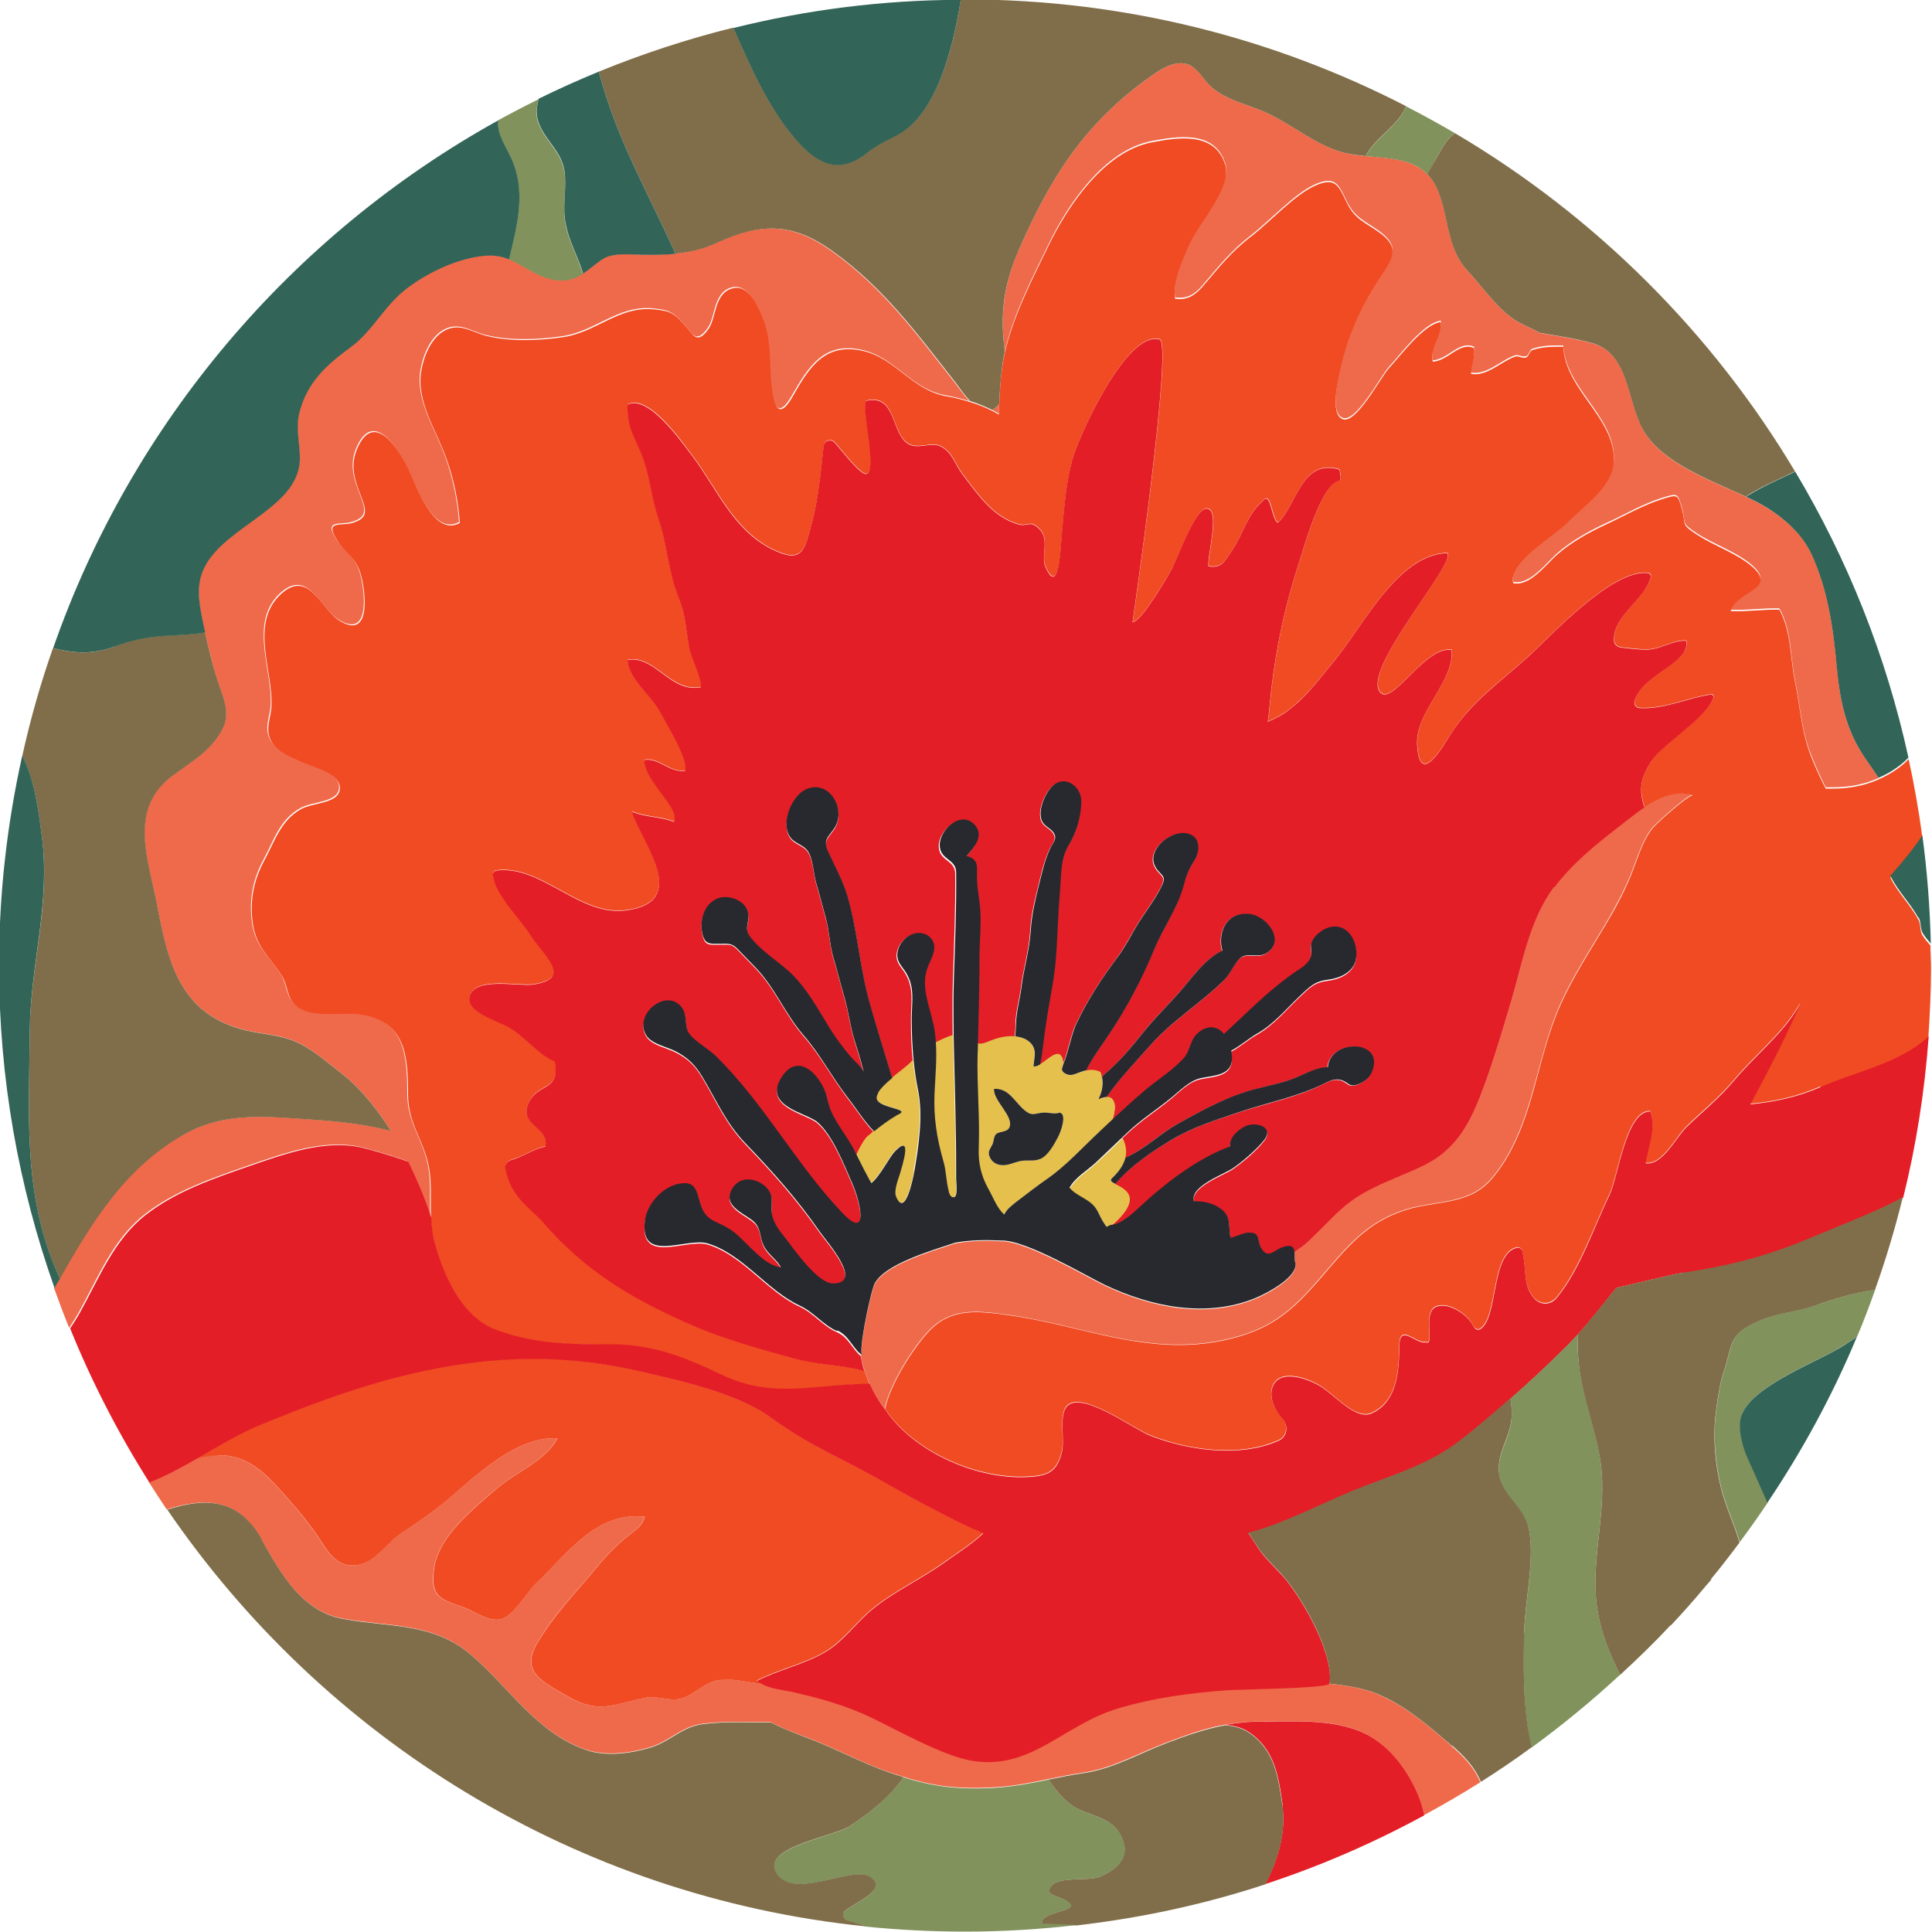 <?xml version="1.0" encoding="UTF-8"?> <svg xmlns="http://www.w3.org/2000/svg" width="1000" height="1000" version="1.1" viewBox="0 0 1000 1000"><g id="area_1"><path d="M112.8,753.3c16.5-.6,26.5,11.5,36.3,22.6,6.8,7.7,12.2,14.3,17.8,23.1,4.5,7.1,9.6,12.8,18.9,10.9,8.8-1.8,14.5-11.7,21.7-16.2,8.6-5.5,15.8-10.5,23.4-16.9,14.9-12.4,36.3-33.7,57.6-32.3-6.7,12.1-21.2,17.1-31.5,26-12.8,11-30,24.6-32.4,41.4-2.2,14.9,3.2,15.8,15.9,20.3,5.6,2,12.8,7.8,19.3,5.7,6.6-2.2,13-14.2,18-18.8,16.2-14.9,30.2-36.6,55.8-34.1-1.3,5-4.3,6.6-8,9.5-6.6,5.3-10.8,9.5-16.3,16.1-11,13.4-22.8,25.1-31.5,40.2-8.6,14.8,3.2,19.8,15.9,27.2,16.4,9.5,23.6,4,40.7.7,5.7-1.1,12.2,1.8,17.5.6,8.1-1.9,11.8-8.6,20.8-9.8,7.5-1,14.1,1.6,21.2,1.8,4.4,2.5,11,3,15.6,4.1,11,2.5,21.7,5.3,32,9.4,2.9,1.2,5.9,2.4,8.8,3.8,13.7,6.6,36.8,19.8,52,22.4,31,5.4,47.7-18.5,76.1-27,18.3-5.4,37.3-8,56.2-9.4,4.3-.3,49.5-.8,53-3.2,8.6,1,17.3,2.1,25.2,5.4,14.3,5.9,27,16.7,38.5,26.9,6.3,5.5,11.9,11.2,14.9,18.8-9.5,6-19.2,11.6-29.1,17-1-4.7-2.5-9.4-4.8-14.1-6.2-12.6-16.1-24.7-29.5-29.8-15.4-5.8-32.3-4.5-48.4-4.6-7.6,0-14.1.6-20.4,1.7-10.1,1.8-19.3,5.1-30.4,9.3-14.5,5.5-27.8,13.3-42.9,15.5-6.2.9-12,2.1-17.9,3.3-9.2,1.9-18.3,3.8-28.3,4.3-18.7,1-31.3-.5-47.1-5.5-2.6-.8-5.2-1.7-8-2.6-14.4-5.1-26.6-11.9-40.3-17.1-5.2-2-13.9-5.1-20.1-8.5-11.8,0-23.6-.7-35.4.8-10.9,1.4-16.9,9.1-27.3,12.2-9.6,2.9-22.7,4.8-33.4,1.1-26-9.2-39.6-32.6-59.7-49.5-19.6-16.4-42.2-13.9-65.6-18.2-21.6-3.9-32.2-23.2-42.5-41.3-12.3-21.6-29.8-21.3-48.8-15.2-3.2-4.7-6.3-9.6-9.4-14.4,8.3-3.2,16.5-7.6,24.6-12.3,4.1-.8,8-1.4,11.1-1.5Z" fill="#ef6a4b"></path><path d="M94.1,587.7c21.6-12.5,43.6-9.8,66.8-8.3,12.7.8,27.7,2.3,41.3,5.9-7.2-11.6-15.6-22-25.2-29.5-6.7-5.2-14.5-12.1-22.5-16-9.6-4.7-20-4.4-30.1-7.3-30.8-8.8-37.4-33.4-43-63.3-4.5-23.8-15.6-50.2,7.7-67.7,10-7.5,20.3-12.9,26.2-24.7,4.3-8.5-.8-17.8-3.2-26-2.3-7.8-4.3-15.7-6.1-23.7-.8-3.7-1.7-7.5-2.3-11.3-.9-5.8-1.4-11.7,0-17.3,6.8-25.2,50.2-33.7,51.3-60.4.4-8-2.3-16.2-.3-24.4,3.8-15.8,14.2-25.2,26.5-34.1,11.4-8.3,17.4-21.4,28.8-30.2,10.4-8,24.4-14.7,37.4-16.8,6.9-1.1,11.5-.3,15.8,1.4,4.3,1.7,8.2,4.4,13.6,7.2,8.3,4.2,16.8,5.6,24.7.3.2-.1.4-.2.5-.3,10.4-7.4,10-10,24.2-9.6,8.1.2,15.6.4,23-.3,7.1-.7,14.1-2.3,21.2-5.5,22.6-10.3,38.9-11,60,4.1,27,19.3,44.1,43.1,64,68.4,1.9,2.4,4.4,6.1,7.3,9.3-4.1-1.3-8.2-2.2-12.3-3-17.8-3.2-26.3-19.8-43.3-23.5-19.4-4.3-27.5,8.3-36.1,23.4-5.6,9.8-9.2,9.3-10.8-3.5-1.8-14.3.4-25.9-5.9-39.6-2.4-5.3-7.1-14.5-14.4-12.7-9.8,2.5-8.4,15.2-12.6,21.1-6.2,8.6-8.1,2.6-12.4-2.1-5.6-6.1-7.1-7.3-16.1-8.1-18.1-1.6-29.3,11.8-46.7,14.4-12.7,1.9-27.8,2.4-40-.7-6.4-1.6-12.1-5.8-18.7-3.8-8.9,2.7-13.3,13.7-14.7,21.7-2.9,16.5,8.2,31.4,13.4,46.9,3.5,10.4,5.8,21.4,6.5,32.1-13.7,7.4-22.3-19.4-27.1-29-4.8-9.7-17.3-29-25.8-10-4.1,9.1-1.6,16.4,1.6,24.7,3,7.7,4.1,11.8-4.4,14.3-5.6,1.7-14.7-1.6-7.7,9.1,4.3,6.6,9.4,8.4,12,17,2.3,7.3,6.4,34.9-10.7,24.6-9.6-5.8-16.1-27.3-30.7-13.7-16.1,15.1-3.6,39.9-4.7,57.8-.4,6.6-3.8,12.1.2,18.7,3.5,5.8,12.5,8.8,18.3,11.3,5,2.2,17.3,5.1,16.9,12.7-.4,7.8-13.8,7-20.1,10.6-10.6,5.9-13.5,16.4-18.9,26.4-5.3,9.8-7.6,19.9-6.2,31.7,1.5,13.1,8.2,17.6,14.9,27.7,3.8,5.7,2.4,12.2,8.4,16.6,8.2,5.9,22.8,2.4,32.6,3.9,23.1,3.4,24.6,21.2,24.6,41.2,0,15.6,8.2,23.8,10.8,37.8,1.6,8.4.7,17.3,1.1,26.2-3.1-9.3-7.1-19.1-11.9-28.8-9.8-3.6-21.8-6.8-24.4-7.4-18.9-4.1-39.4,3.3-57.1,9.4-18.9,6.6-38.7,13.2-54.6,25.7-16.4,12.9-24.1,33-34,50.7-1.5,2.7-3.2,5.3-4.9,7.9-2.8-6.9-5.4-13.8-7.9-20.8.9-1.6,1.9-3.2,2.8-4.8,16.3-28.7,33.3-56.8,63.2-74.1Z" fill="#ef6a4b"></path><path d="M517.2,208.8c0,1.8-.2,3.5-.2,5.3-1.1-.7-2.3-1.3-3.4-1.9.9-.5,1.9-1.1,2.8-2.2.3-.4.5-.8.8-1.2Z" fill="#ef6a4b"></path><path d="M526.9,130.4c16.4-38.1,34.3-66.5,68.6-90.8,4.1-2.9,8.5-5.9,13.5-6.7,9.9-1.6,12.4,7.4,18.5,12.6,7.5,6.3,17.9,8.5,26.7,12.3,14.3,6.2,26.5,17.4,41.6,21.3,3.7.9,7.4,1.4,11.2,1.7,6.6.6,13.3.9,19.8,2.7,5.3,1.4,9.1,3.8,12,6.7,12.1,12.3,7.6,35.7,20.5,49.6,7.8,8.4,15.2,19.4,24.4,25.6,3.4,2.3,8.9,4.5,13.5,7,9.3,1.6,18.5,2.9,27.3,5.4,19,5.4,17.7,30.4,26.2,45.1,9.8,17,35.1,25.9,53.1,34.3,1.6.7,3.2,1.5,4.6,2.2,11.8,6,23.8,15.4,29.3,27.5,8.5,18.5,11.2,38.3,13.1,58.4,1.5,16.9,4.3,31.8,14.1,46.4,2.8,4.1,5.4,7.7,7.5,11-7.4,3.3-15.2,4.8-24,4.8-1.1,0-2.3,0-3.4,0-4.1-7.8-7.5-16.5-8.7-19.7-3.9-11.3-4.8-23.9-7.2-35.6-2.5-12.3-1.7-25.8-8.1-37.3-8.3-.3-16.8,1.1-25.2.7,3-10.9,25.9-11.2,9.8-24.1-7.9-6.3-18.6-9.8-27.2-15.4-9-5.9-5.4-4.9-7.9-13.4-2.2-7.5-1.8-7.7-11.2-4.7-9.3,3-19.2,8.8-28.3,12.9-8.6,4-17.4,8.9-24.6,15.1-5.9,5-14.1,16.8-23.1,15.2-3.4-10.3,21.9-24.9,27.5-30.9,8.5-9,24.6-19.2,24.6-33.1,0-22.1-24.9-35.9-26.3-58.4-1.5,0-2.8,0-4.2,0-3.9,0-7.8.4-11.7,1.7-1.6.5-1.7,3.5-3.5,3.9-1.9.5-3.8-1-5.5-.5-7.2,2.4-14.8,10.5-22.8,8.9.3-4.4,2.2-8.6,1.6-13.3-7.6-3.5-13.4,6.5-21.4,7-1.6-7.3,4.8-13.2,4.2-20.5-8.8.9-20.7,17.2-26.9,23.9-4.4,4.8-17.1,29.4-24.1,26.3-6.6-2.9-2-20.9-1-25.7,3.7-17.3,10.8-33,20.6-47.7,6.7-10.1,10.4-15.4-.8-23.4-7.5-5.3-12.2-6.7-16.3-14.8-4.3-8.6-5.7-14.1-16.8-9.1-10.6,4.8-23.3,18.8-32.8,26.1-10.6,8.2-16.9,16.2-25.2,26-3.9,4.6-8,7.3-14.3,6.3-1.4-8.7,4.4-21.5,7.9-29.1,4.8-10.4,21.6-28.4,18.1-40.1-5.3-17.5-25-14.2-38.1-11.7-24.4,4.7-43.4,32.5-53.7,54.1-8.1,16.8-18.2,36.2-22.3,54.9-.3-2.4-.6-4.7-.7-6.7-1.3-16,1.2-30.3,7.5-45.1Z" fill="#ef6a4b"></path><path d="M445.5,701.3c.4.3.6.7,1,.9-2.7-.4,3.5-29.5,5.7-36.2,3.7-11,31-18.6,42.2-22.4,7.7-1.4,15.5-1.6,23.9-1.1,12.7-.3,43.7,18.3,53.7,23,23.9,11.3,52.2,17.2,77.7,6.8,5.5-2.2,23.6-11.5,20.5-19.1,0-2,0-3.9-.2-5.3,2.8-1.8,5.4-3.7,7.5-5.7,15.5-14.8,18.6-20.8,37.8-29.5,7.2-3.3,14.7-6.1,21.8-9.6,15.7-7.7,23-20.2,29.2-36.1,6.2-16,11-32.5,15.9-48.9,6-20.1,9.4-41.9,22.2-59.1,9.2-12.3,21.3-22.1,33.3-31.4,4.1-3.2,8.6-6.9,13.4-10.1,7.6-5.1,16-8.7,25-6.1-.3,0-1,.2-1.9.8-5,3-17.6,14.5-19.2,16.5-5.5,7.2-7.8,16.4-11.2,24.6-3.6,8.6-8,16.8-12.8,24.9-8.2,13.9-17.2,27.4-23.7,42.2-6.2,14-9.5,28.9-13.7,43.5-4.6,16.5-10.6,33.5-22.1,46.6-11.7,13.3-28.8,10.6-44.5,15.7-20,6.5-29.8,19.1-43.5,35-15.6,18.1-26.5,27.4-50.9,32.5-39.2,8.2-73.6-8.1-111-13.2-15.5-2.1-29.3-3.9-40.9,8.3-8.6,9.1-20.3,28-22.8,40.3,0,0,0,0,0,0-.1-.2-.3-.4-.4-.6-3-3.8-5.6-8.1-7.7-12.9-1-2.2-1.8-4.5-2.5-6.8-.8-2.5-1.4-5.1-1.9-7.8Z" fill="#ef6a4b"></path></g><g id="area_2"><path d="M372.8,869.5c-9,1.2-12.7,7.8-20.8,9.8-5.3,1.3-11.8-1.6-17.5-.6-17.1,3.3-24.3,8.8-40.7-.7-12.7-7.4-24.5-12.4-15.9-27.2,8.8-15.1,20.5-26.8,31.5-40.2,5.5-6.6,9.7-10.8,16.3-16.1,3.7-2.9,6.7-4.5,8-9.5-25.6-2.5-39.7,19.1-55.8,34.1-5,4.6-11.5,16.6-18,18.8-6.5,2.1-13.8-3.7-19.3-5.7-12.6-4.5-18-5.4-15.9-20.3,2.4-16.8,19.6-30.3,32.4-41.4,10.3-8.9,24.8-13.9,31.5-26-21.4-1.4-42.7,19.8-57.6,32.3-7.7,6.4-14.9,11.4-23.4,16.9-7.2,4.6-12.9,14.4-21.7,16.2-9.3,1.9-14.4-3.8-18.9-10.9-5.6-8.8-11-15.4-17.8-23.1-9.8-11.1-19.8-23.2-36.3-22.6-3.1.1-7,.7-11.1,1.5,11-6.3,22.2-13.1,34.1-18,37-15,71.5-27.3,111.7-32,27.2-3.2,55-1.7,81.7,4.4,21,4.8,52,11.7,69.5,24.3,22.5,16.4,33.4,18.9,62,35.4,7.4,4.3,36.8,20.3,44.9,23.1.1,0,0-.1,0-.1,1,.5,2.1,1.1,3.1,1.6-6.3,5.9-14.4,10.9-19.6,14.7-12.2,8.9-26.7,15.3-38.3,25-8.2,6.9-14.4,16-23.7,21.6-11,6.5-24.1,9.2-35.5,15,.6.7,1.6,1.1,2.4,1.6-7.1-.3-13.8-2.8-21.2-1.8Z" fill="#f04b23"></path><path d="M942.3,562.3c-12.3,5.4-24.3,7.9-36.4,9,2.8-5.1,5.5-10.3,8.3-15.6,6.3-12,12.3-24.4,17.8-36.8-1,1.5-1.9,3.1-2.9,4.6-8,12.4-21.4,23.3-31.4,35.2-7.7,9.2-16,15.8-24.7,24.2-5.7,5.5-12.6,20.3-21.3,18.9,1.3-8.3,5.7-18.2,2.4-26.8-12.6-.5-16.7,34.1-21.1,43.2-7.8,15.9-15.3,38.6-27.3,53.2-3.3,4-8.8,3.9-12,0-5.5-6.8-3.5-13.8-5.8-24-.2-1.1-1.4-2-2.5-1.9-14,2.4-10,36.8-19.4,42.2-1.2.7-2.7,0-3.3-1.3-2.8-6.1-13.3-13.3-19.8-10.1-6.6,3.3-.3,20.3-4.9,18.2-5.5,1-13.6-10.2-13.8,2.1-.2,12-.7,28.5-14.2,34.6-8.2,3.7-17.9-8.2-26.1-13.6-6.4-4.2-21.9-9.9-25.4.2-1.8,5.3,1.2,11.8,5.3,16.4,3.1,3.5,2.3,9.2-1.9,11.1-20.1,9.3-47.7,5.1-66.9-2.6-9.1-3.6-37.9-25.2-43.8-13.7-2.9,5.7,0,16.5-1.8,22.9-2.6,9-6.3,11.5-15.5,12.2-27.1,2.2-60.7-12.4-75.8-34.8,2.5-12.3,14.2-31.2,22.8-40.3,11.5-12.2,25.3-10.4,40.9-8.3,37.5,5.1,71.8,21.4,111,13.2,24.3-5.1,35.3-14.4,50.9-32.5,13.7-15.9,23.5-28.5,43.5-35,15.7-5.1,32.8-2.4,44.5-15.7,11.5-13.1,17.5-30.1,22.1-46.6,4.1-14.6,7.5-29.6,13.7-43.5,6.5-14.8,15.5-28.3,23.7-42.2,4.8-8,9.2-16.2,12.8-24.9,3.4-8.2,5.7-17.5,11.2-24.6,1.5-2,14.2-13.5,19.2-16.5.9-.5,1.6-.8,1.9-.8-9-2.6-17.4,1-25,6.1-2.3-6.9-3.4-13.5,3.4-23.7,6.5-9.8,29-22.8,32.3-33.3.2-.8-.5-1.5-1.3-1.4-11.5,1.5-24.1,7.8-37,7-1.7-.1-3-1.8-2.6-3.4,4.1-14.5,29-19.5,26.8-31.4-6.6-.5-12.4,4-19.2,4.5-4.1.3-9.6-.5-14.4-1-2-.2-3.7-1.6-3.8-3.6-.5-13.3,16.1-21,19-32.9.2-1-.5-2-1.5-2.1-18.7-2-50.7,33.1-61.8,43.2-14,12.7-29.4,23.3-39.6,39.2-4.8,7.4-16.8,28.9-18,6.6-1-17.5,19.1-32,17.9-49.1-13.3-2.8-30.7,29.1-37,21.9-10.1-11.5,40.5-68.4,34.6-72.1-25.8.8-43.7,38.3-58.8,56.3-7.6,9.1-13.6,17.5-22.9,24.7-3.5,2.7-7.2,4.6-11.1,6.3.8-5.6,1.2-11.4,1.8-16.7,2.7-22.6,7.1-43.6,14.2-65.1,2.8-8.4,11.6-41.7,21.5-43.2.6-2.5-.3-3.2-.3-5.5-19.9-6.1-22,18.4-32,27.5-3.4-2.1-3.4-16.7-7.8-11.3-8.8,7.8-9.5,16.1-16,25.7-3.3,4.8-5,9.5-12.1,8.1-.7-5.2,6.6-30.7-1.4-29.8-5.7.7-15.5,28-18.1,32.2-2.2,3.6-15.1,26.1-19.8,26.5,0,0,21.6-148.3,13.7-146.3-16.8-4.4-41.2,49.4-44.7,61.6-2.7,9.5-3.9,19.8-4.8,29.8-.4,4.4-.7,8.8-1.1,12.9-.6,7.6-1.7,27.9-8.2,13.4-2.4-5.5,2.1-14.1-2.9-19.3-5.1-5.3-6-1.2-11.2-2.7-12.7-3.7-20.1-14.3-29-26.1-4-5.3-5-11.3-11.3-14.3-4.8-2.3-11.5,1.7-16.4-1.1-9.4-5.3-6.1-25.9-21.8-22.5-3.3,1.2,6,36.2,0,37.9-2.9.9-12.2-11.4-16.6-16.3-1.8-2-5.3-.9-5.6,1.8-1.4,12.6-2.8,27.8-6.2,40.3-3.7,13.5-4.7,21.2-20.9,13-19.9-10.1-28.4-31.7-41.1-48.4-5.6-7.4-22.7-31.9-33.3-26.2-.5,12.7,4.2,16.9,8.3,28.6,3.4,9.8,4.2,20.4,7.6,30.1,4.6,13.2,5.1,27.6,10.4,40.7,3.6,9.1,3.6,15.9,5.5,25.7,1.3,7.2,6.1,14,6.2,21.1-16.1,3-23.6-16.6-38-14.1.4,10.1,12.4,18.5,17,27.2,3.2,6.1,14.5,24,12.8,30.2-8.4,1.1-13.5-7-21.2-5.6.3,11.5,18.7,24.6,15.4,32-7.1-2.8-14.7-2.3-21.8-5.3,5.4,16.8,30.3,46.3-2.6,51.1-24.5,3.5-44-23.6-67.4-20.6-1.1.1-2,1.1-1.9,2.2.9,9.9,14.1,22.7,19,30.6,6.9,11.1,23.1,23,1.8,26.2-7.5,1.1-30.3-4.2-32.9,6.3-1.9,7.9,14.3,12.6,19.5,15.4,8.7,4.7,15.8,14.7,24.6,18.1,3,15.7-8.6,10.8-13.5,21.4-5.5,11.8,10.5,12.4,8.7,22.6-6,1.3-11.5,5.3-17.6,7-2,.6-3.6,2.4-3.2,4.4,2.8,14.9,13.1,20.5,19.5,27.9,22.1,25.4,46.2,39.8,77.8,53.5,16.7,7.2,35.9,12.6,53.5,17.3,9.8,2.7,19.7,3,29.5,4.8,1.8.4,3.7.9,5.6,1.4.7,2.4,1.6,4.7,2.5,6.8-3.3.1-6.4.2-9,.4-26.4,1.6-43.6,6.5-68.1-5.2-18.7-8.9-35.3-15.5-56.1-15.5-21.4,0-40.1,0-60.3-7.6-17.4-6.5-26.8-27.8-31.7-45.5-1.1-4.2-1.6-8.4-1.7-12.6-.4-8.9.5-17.8-1.1-26.2-2.6-14-10.8-22.2-10.8-37.8,0-20-1.4-37.8-24.6-41.2-9.7-1.4-24.4,2.1-32.6-3.9-6-4.3-4.6-10.9-8.4-16.6-6.7-10.1-13.3-14.6-14.9-27.7-1.4-11.8.9-21.9,6.2-31.7,5.4-10,8.4-20.5,18.9-26.4,6.3-3.5,19.7-2.8,20.1-10.6.4-7.6-12-10.5-16.9-12.7-5.8-2.5-14.8-5.5-18.3-11.3-3.9-6.6-.5-12.1-.2-18.7,1-17.8-11.4-42.7,4.7-57.8,14.6-13.7,21.1,7.9,30.7,13.7,17.1,10.3,13-17.2,10.7-24.6-2.6-8.5-7.8-10.3-12-17-7-10.8,2.1-7.4,7.7-9.1,8.5-2.5,7.4-6.7,4.4-14.3-3.2-8.3-5.7-15.6-1.6-24.7,8.5-19,21,.3,25.8,10,4.7,9.6,13.3,36.4,27.1,29-.7-10.7-2.9-21.7-6.5-32.1-5.2-15.5-16.3-30.4-13.4-46.9,1.4-8,5.8-19,14.7-21.7,6.6-2,12.3,2.1,18.7,3.8,12.2,3.1,27.3,2.6,40,.7,17.4-2.6,28.6-16,46.7-14.4,9,.8,10.5,2,16.1,8.1,4.3,4.7,6.3,10.7,12.4,2.1,4.2-5.9,2.8-18.6,12.6-21.1,7.4-1.9,12,7.3,14.4,12.7,6.3,13.8,4.1,25.4,5.9,39.6,1.6,12.8,5.3,13.3,10.8,3.5,8.6-15.2,16.7-27.7,36.1-23.4,16.9,3.7,25.5,20.3,43.3,23.5,4.1.7,8.2,1.7,12.3,3,4,1.2,7.8,2.7,11.5,4.6,1.2.6,2.3,1.2,3.4,1.9,0-1.8.2-3.5.2-5.3.3-6.8.7-13.6,1.7-20.3.3-2.1.7-4.2,1.2-6.3,4.1-18.7,14.2-38.1,22.3-54.9,10.4-21.6,29.3-49.4,53.7-54.1,13.1-2.5,32.8-5.9,38.1,11.7,3.5,11.7-13.3,29.7-18.1,40.1-3.5,7.6-9.3,20.4-7.9,29.1,6.3,1,10.4-1.8,14.3-6.3,8.4-9.8,14.6-17.9,25.2-26,9.5-7.3,22.2-21.3,32.8-26.1,11.1-5.1,12.5.5,16.8,9.1,4.1,8.2,8.8,9.5,16.3,14.8,11.2,7.9,7.6,13.3.8,23.4-9.8,14.7-16.9,30.4-20.6,47.7-1,4.8-5.6,22.8,1,25.7,7,3.1,19.7-21.5,24.1-26.3,6.2-6.7,18.1-22.9,26.9-23.9.6,7.3-5.8,13.1-4.2,20.5,8-.4,13.8-10.5,21.4-7,.6,4.6-1.3,8.9-1.6,13.3,8.1,1.6,15.7-6.5,22.8-8.9,1.7-.6,3.6,1,5.5.5,1.8-.5,1.8-3.4,3.5-3.9,3.9-1.3,7.7-1.7,11.7-1.7,1.4,0,2.8-.1,4.2,0,1.4,22.6,26.2,36.3,26.3,58.4,0,14-16.1,24.2-24.6,33.1-5.6,5.9-30.9,20.5-27.5,30.9,9,1.6,17.2-10.2,23.1-15.2,7.2-6.2,16-11.1,24.6-15.1,9.1-4.2,19-9.9,28.3-12.9,9.5-3.1,9-2.8,11.2,4.7,2.5,8.5-1.1,7.5,7.9,13.4,8.6,5.6,19.2,9.1,27.2,15.4,16.2,12.9-6.7,13.2-9.8,24.1,8.4.4,16.9-1,25.2-.7,6.3,11.5,5.5,24.9,8.1,37.3,2.4,11.8,3.3,24.3,7.2,35.6,1.1,3.3,4.6,11.9,8.7,19.7,1.1,0,2.3,0,3.4,0,8.8,0,16.7-1.5,24-4.8,4.7-2.1,9.2-4.7,13.5-8.5.7-.6,1.3-1.3,2-2,2.9,13.3,5.3,26.8,7.1,40.4-4.8,7.4-10.6,14.1-16.5,20.8,0,0,0,.1,0,.2,4.1,8.2,10.1,13.7,14.4,21.6,1.4,2.5.8,6,2.1,8.1,1.1,1.8,2.6,3.6,4.2,5.4,0,3.8.3,7.6.3,11.4,0,12.2-.6,24.3-1.4,36.3-1,.9-2,1.7-3,2.6-14,11.5-35.9,16.2-52.9,23.6Z" fill="#f04b23"></path></g><g id="area_3"><path d="M663.9,934.3c-2.2-15.3-4.2-29.2-18-38.1-2.9-1.9-7.3-3.1-11.8-3.4,6.3-1.1,12.8-1.8,20.4-1.7,16.1,0,33-1.2,48.4,4.6,13.5,5.1,23.4,17.2,29.5,29.8,2.3,4.7,3.8,9.3,4.8,14.1-26.1,14.2-53.6,26.2-82.3,35.6,6.5-12.5,10.9-27,8.8-40.8Z" fill="#e41e26"></path><path d="M871.4,658.7c-5.4.8-29.3,6.7-34.8,7.9-6.6,8.2-13,16.5-20,24.2-1.6,1.8-3.2,3.6-4.9,5.3-9.7,9.6-19.6,18.9-29.8,27.9-8.7,7.6-17.5,15.1-26.6,22.2-14.5,11.2-32.2,16.8-49.1,23.3-18.3,7-35.5,16.5-54.1,22.5-2,.6-3.9,1.1-5.9,1.6,1.5,2.2,3,4.5,4.7,7.2,3.8,5.9,9.2,10.5,13.8,15.8,9.6,11.3,25.8,39.5,23.5,54.8,0,0-.2.2-.3.3-3.5,2.3-48.7,2.8-53,3.2-19,1.4-37.9,3.9-56.2,9.4-28.4,8.4-45.1,32.4-76.1,27-15.2-2.7-38.3-15.8-52-22.4-2.9-1.4-5.8-2.6-8.8-3.8-10.4-4.1-21-6.9-32-9.4-4.6-1-11.3-1.6-15.6-4.1-.9-.5-1.8-.9-2.4-1.6,11.4-5.8,24.5-8.5,35.5-15,9.3-5.5,15.5-14.7,23.7-21.6,11.6-9.7,26.1-16.1,38.3-25,5.2-3.8,13.3-8.8,19.6-14.7-1.1-.4-2.1-1-3.1-1.6,0,0,0,.2,0,.1-8-2.8-37.5-18.8-44.9-23.1-28.6-16.5-39.5-19.1-62-35.4-17.4-12.7-48.4-19.5-69.5-24.3-26.7-6.1-54.5-7.5-81.7-4.4-40.3,4.7-74.8,17-111.7,32-12,4.9-23.1,11.7-34.1,18-8.2,4.7-16.3,9.1-24.6,12.3-15.9-25.1-29.7-51.8-41-79.7,1.7-2.6,3.4-5.2,4.9-7.9,9.9-17.7,17.6-37.8,34-50.7,15.9-12.5,35.7-19.1,54.6-25.7,17.7-6.1,38.1-13.5,57.1-9.4,2.6.6,14.6,3.8,24.4,7.4,4.8,9.7,8.8,19.5,11.9,28.8.2,4.2.6,8.4,1.7,12.6,4.8,17.7,14.3,39,31.7,45.5,20.2,7.6,38.8,7.6,60.3,7.6,20.9,0,37.5,6.6,56.1,15.5,24.5,11.6,41.7,6.7,68.1,5.2,2.6-.2,5.7-.2,9-.4,2.1,4.7,4.7,9.1,7.7,12.9.1.2.3.4.4.6,0,0,0,0,0,0,15.1,22.4,48.7,37,75.8,34.8,9.2-.8,13-3.2,15.5-12.2,1.8-6.4-1.1-17.2,1.8-22.9,5.9-11.6,34.7,10,43.8,13.7,19.2,7.6,46.8,11.8,66.9,2.6,4.3-2,5-7.6,1.9-11.1-4.1-4.6-7.1-11.1-5.3-16.4,3.5-10.1,18.9-4.4,25.4-.2,8.2,5.4,18,17.3,26.1,13.6,13.4-6.1,14-22.6,14.2-34.6.2-12.3,8.3-1,13.8-2.1,4.6,2.1-1.7-15,4.9-18.2,6.5-3.2,17,4,19.8,10.1.6,1.3,2,2,3.3,1.3,9.5-5.3,5.4-39.8,19.4-42.2,1.1-.2,2.3.8,2.5,1.9,2.3,10.2.2,17.2,5.8,24,3.3,4,8.7,4.1,12,0,12.1-14.6,19.5-37.3,27.3-53.2,4.4-9,8.5-43.7,21.1-43.2,3.3,8.6-1.1,18.5-2.4,26.8,8.7,1.3,15.6-13.4,21.3-18.9,8.8-8.4,17-15,24.7-24.2,10-11.9,23.4-22.8,31.4-35.2,1-1.5,1.9-3.1,2.9-4.6-5.5,12.4-11.5,24.8-17.8,36.8-2.8,5.3-5.5,10.5-8.3,15.6,12.1-1.2,24.1-3.6,36.4-9,17-7.4,38.9-12.1,52.9-23.6,1-.8,2-1.7,3-2.6-2.1,28.6-6.5,56.5-13.2,83.5-11.6,6.5-27.1,12.5-51,22.4-18,7.5-38,13.1-62.6,16.7Z" fill="#e41e26"></path><path d="M804.4,459.1c-12.8,17.3-16.2,39-22.2,59.1-4.9,16.4-9.7,32.9-15.9,48.9-6.2,15.9-13.5,28.4-29.2,36.1-7.1,3.5-14.6,6.3-21.8,9.6-19.2,8.7-22.3,14.7-37.8,29.5-2.1,2-4.7,3.9-7.5,5.7-.4-2.3-1.7-3.4-6.1-2-4.5,1.4-7.7,6.4-11.1.5-2.3-4,0-8.2-6.5-8-3.1,0-6.4,2.1-9.4,2.7-1.1-5.8.4-10.5-4.2-14.4-4.2-3.6-9.4-4.7-14.8-4.5-1.9-8.1,15.7-13.9,20.5-17.3,5-3.5,12-9.4,15.9-14.4,5.6-7.1-4.7-9.8-10.1-7-3.7,2-8,5.9-7.6,10.3-16.7,6.1-33.4,18.9-46.6,31.2-3,2.8-9.9,9.5-15.2,9.4.8-.5,1.5-1,2.3-1.7,14.2-13.3,4.7-17.3-.1-19.8,7.9-9.3,18.4-16.4,28.7-22.6,11.2-6.8,23.9-10.8,36.1-14.8,14.3-4.7,29.4-7.6,42.8-14.3,2.8-1.4,6-3,9.2-2.1,4.1,1.3,3.9,3.9,8.6,2.3,2.7-.9,6-3.3,7.2-5.9,7.9-17.8-21.6-17.9-22.6-3-6,0-11.7,3.5-17.2,5.6-6.7,2.5-13.5,3.9-20.4,5.7-13.9,3.6-27.8,11.1-40.3,18.1-9.3,5.2-17.1,13.2-26.9,17.4,1-3.9,0-7.2-1.4-10.1,1.2-1.1,2.4-2.3,3.6-3.4,6.7-6.2,14.5-11.2,21.6-17,4.6-3.8,9.5-9.1,15.6-10.3,6.7-1.4,16.1-1.3,16-10.3,0-1.2-.2-2.6-.4-3.9,4.7-2.5,9.8-6.9,13-8.6,9-5,15-12.6,22.4-19.6,5.7-5.4,7.8-7.7,15.1-8.6,5.7-.7,12.4-3.8,13.9-9.9,1.8-7.7-2.7-18.3-11.7-17.5-4.5.4-10.1,4.5-11.3,8.8-.5,1.8.5,4.1,0,6-1.1,4.8-6.2,7.1-10.2,10-12.9,9.2-23.4,20.2-35,30.8-.3-.4-.6-.9-1-1.2-3.8-3.2-8.3-2.9-12.4.6-4.5,3.9-3.9,9.3-7.6,13.3-5.8,6.2-13.6,11-20.1,16.6-5.8,4.9-11.3,9.9-16.7,15,0,0,0,0,0,0,.9-2.7,2.9-9.3-.7-11.7-.6-.4-1.4-.5-2.3-.4,6.4-9.4,15-18.1,22.2-26.3,11.2-12.9,26.4-22.1,38.6-34.2,3.2-3.2,5.5-9,8.6-11.6,3.2-2.6,9.1.3,13.1-2.2,10.6-6.3.4-19.8-9-20.5-12-.9-16.1,10.1-13.6,19-9.3,4.2-16.7,15.6-23.4,22.9-5.9,6.5-12.2,12.6-17.6,19.5-6.4,8-12.2,15.1-20,21.6-.4.4-.9.8-1.4,1.4-.2-.9-.3-1.7-.7-2.6-2.9-1.3-5.4-1.2-7.5-.7,3.3-6.7,8.3-13.3,11.6-18.2,8.9-13.3,17.4-29,23.4-43.8,4.5-11.1,12.1-21.4,15.3-33,1.6-5.8,2.4-8.3,5.6-13.4,3.2-5.1,3.5-13-3.9-14.3-8.4-1.6-21,8.7-16.2,17.3,2.7,4.9,6.3,4.1,3.1,10.4-3.8,7.5-9.2,14-13.4,21.3-2.9,5-5.7,10.3-9.1,14.9-8.3,11.1-15.4,22-21.4,34.5-2.6,5.3-4,14.1-6.9,21.3.2-.7.2-1.4,0-2.4-1.5-6-5.9-2-10,1-.6.5-1.3.9-1.9,1.3.7-3.2,1.1-5.8,1.5-9.6,1.1-9.4,2.7-19.2,4.4-28.5,1.5-8.3,2.3-15.1,2.7-23.5.5-9.9,1-20.1,1.8-30.1.6-7.3.2-14.6,4.1-21.2,4.1-6.8,6.5-14.3,6.8-22.6.3-9.1-9.8-15.3-16.2-7.2-3,3.8-5.8,10.5-4.6,15.5,1,4.1,5.3,4.7,6.8,7.9,1.4,2.8-.7,4.6-2.1,7.5-3,6.3-4.5,13.4-6.1,20-1.9,7.7-3.6,14.7-4,22.7-.6,9.9-3.6,19.4-4.8,29.3-.8,6.3-2.7,12.2-2.8,18.6,0,2.4-.2,4.6-.4,6.7-4.6-.5-9.6.9-13.6,2.6-3.1,1.3-4.7,1.4-5.9.9.4-15.4.8-30.8.8-46.2.1-7.3.9-14.9.4-22.2-.4-6.1-1.8-12.1-1.7-18.3.1-5,.4-8.4-5.4-9.8,3.7-4.3,9.4-10.5,4.1-16.3-7-7.6-18.4,2.7-18,10.9.3,7.5,8.4,6.7,8.5,13.9.2,18.5-.6,37-1.2,55.5-.3,9.5-.2,18.9-.1,28.4-3.3.9-6.7,2.6-8.8,3.7-.1,0-.2.1-.3.2-.2-2.9-.5-5.8-1.1-8.7-2-9.7-6.7-19.7-3.5-29.1,1.6-4.8,5.2-9.8,3.2-14.4-1.2-2.7-4.1-4.4-7.1-4.5-3,0-5.8,1.3-7.9,3.4-2.8,2.7-4.4,7-3.1,10.7.7,2,2.1,3.6,3.3,5.3,5.6,8.1,3.7,15.9,3.7,25,0,7.6.2,14.6,1,21.7-.6.6-1.3,1.2-1.9,1.9-1.6,1.5-5.3,4.2-8.8,7.2-3.7-12.8-7.9-25.6-11.5-38.3-5.2-18.2-6.3-37.3-11.5-55.4-2.4-8.5-6.5-15.5-10.1-23.4-2.8-6.2-.2-7.4,3-12,6.5-9.4-2.1-25.2-14-20.6-7.9,3.1-14.1,18.2-8.4,25.4,2.4,3,6.7,3.6,8.8,6.8,2.8,4.2,2.9,11.7,4.4,16.7,1.8,5.9,3.2,11.9,4.9,17.8,1.9,6.9,2,14,4,20.8,2.3,7.6,3.6,13.3,5.9,21.2,1.5,5.2,3,14.7,4.5,19.8,1.7,5.5,3.6,11.6,5.2,17.8,0,0,0,0,0,0-1.9-3.3-4.6-5.1-6.9-7.9-5.6-6.6-10.1-13.2-14.4-20.7-4.9-8.4-10.7-17.5-18.1-23.9-6.4-5.5-14.5-10.7-19.5-17.5-3.5-4.7.8-7.9-1.3-13.5-2.2-5.7-10.6-8.3-15.8-5.9-6.8,3.2-8.9,11.3-7.5,17.9,1.3,6.1,3.5,5.4,9,5.4s6.2-.4,9.3,2.7c2.8,2.9,6.1,6.3,9.2,9.5,10.1,10.4,15.4,24.2,24.9,35.1,8.7,10,14.9,21.9,22.9,32.3,4.6,5.9,8.5,12.3,13.6,17.5-1.3,1-2.4,1.9-3.1,2.6-1.7,1.4-4.5,6.3-5.9,9.7-.2-.4-.4-.8-.6-1.2-3-6.3-7.7-12.1-11-18.2-2.8-5.2-2.6-5.9-4.1-11.6-2.6-9.3-14.1-23-23-9.5-10.1,15.4,12.6,18.4,18.4,23.5,7.9,6.8,13.6,21.7,17.8,31.2,4.5,10.1,9.1,30.6-4.9,15.8-24.3-25.6-40.3-56.5-65.7-81.4-3.9-3.8-11.5-7.9-14-12.1-1.9-3.2-.5-8.8-3.2-12.6-7.9-11.1-25.7,3.8-18.4,14.5,2.9,4.3,10.8,5.7,15.3,8.1,6.3,3.3,9.8,6.8,13.5,13,7.2,12,12.3,24,22.1,34.2,14.5,15.1,26.8,28.9,38.8,46.1,3.2,4.6,23,26.7,6.8,26.7-7.9,0-19.7-17.1-24.1-22.7-3.3-4.3-6.2-7.6-7.4-12.6-.9-3.7.5-7.8-.9-11.2-2.7-6.4-14.1-11.1-19.4-3.2-6.7,9.9,7.1,13.7,11.3,18.2,3.3,3.5,2.5,7.8,4.6,12,2.3,4.5,7.2,7.4,8.8,11.1-8.5-.8-17-12.3-23.5-17.6-8.4-6.8-14.8-4.9-17.9-14.7-2.3-7.4-2.5-12.7-11.7-10.8-8.5,1.8-16.1,10.6-17.2,18.9-3,22.7,21.5,8.6,32.5,11.9,18.1,5.4,30.8,24.5,47.7,32.2,7.3,3.4,12,10.1,19.3,13.2,5.7,2.5,7.7,8.4,12.2,12.3.5,2.7,1.1,5.3,1.9,7.8-1.9-.6-3.8-1.1-5.6-1.4-9.8-1.9-19.7-2.2-29.5-4.8-17.6-4.8-36.9-10.1-53.5-17.3-31.7-13.7-55.7-28.1-77.8-53.5-6.4-7.4-16.7-12.9-19.5-27.9-.4-2.1,1.2-3.9,3.2-4.4,6-1.7,11.5-5.7,17.6-7,1.9-10.3-14.1-10.8-8.7-22.6,4.9-10.5,16.5-5.7,13.5-21.4-8.7-3.4-15.9-13.5-24.6-18.1-5.2-2.8-21.4-7.6-19.5-15.4,2.5-10.5,25.4-5.2,32.9-6.3,21.3-3.2,5.1-15.1-1.8-26.2-5-7.9-18.2-20.7-19-30.6,0-1.1.8-2,1.9-2.2,23.5-3,42.9,24.1,67.4,20.6,33-4.7,8.1-34.3,2.6-51.1,7.1,3,14.7,2.5,21.8,5.3,3.3-7.4-15.1-20.5-15.4-32,7.7-1.4,12.8,6.6,21.2,5.6,1.7-6.1-9.6-24.1-12.8-30.2-4.6-8.8-16.5-17.2-17-27.2,14.5-2.5,22,17.2,38,14.1-.2-7.1-4.9-13.9-6.2-21.1-1.8-9.9-1.8-16.6-5.5-25.7-5.3-13.1-5.8-27.5-10.4-40.7-3.4-9.7-4.2-20.3-7.6-30.1-4.1-11.7-8.8-15.9-8.3-28.6,10.6-5.6,27.7,18.9,33.3,26.2,12.7,16.7,21.1,38.3,41.1,48.4,16.3,8.2,17.2.6,20.9-13,3.4-12.4,4.8-27.7,6.2-40.3.3-2.7,3.8-3.8,5.6-1.8,4.4,4.9,13.7,17.2,16.6,16.3,5.9-1.8-3.4-36.7,0-37.9,15.7-3.4,12.5,17.2,21.8,22.5,4.9,2.8,11.6-1.2,16.4,1.1,6.3,3,7.3,9,11.3,14.3,8.9,11.8,16.3,22.4,29,26.1,5.2,1.5,6.1-2.6,11.2,2.7,5.1,5.3.5,13.9,2.9,19.3,6.4,14.5,7.6-5.7,8.2-13.4.3-4.2.7-8.5,1.1-12.9.9-10,2.1-20.3,4.8-29.8,3.5-12.2,27.9-66,44.7-61.6,7.9-2-13.7,146.3-13.7,146.3,4.7-.3,17.6-22.8,19.8-26.5,2.6-4.3,12.3-31.6,18.1-32.2,8-.9.6,24.6,1.4,29.8,7.1,1.4,8.8-3.3,12.1-8.1,6.5-9.6,7.3-17.9,16-25.7,4.3-5.4,4.3,9.3,7.8,11.3,10-9.1,12.1-33.6,32-27.5,0,2.3.9,3.1.3,5.5-9.9,1.5-18.7,34.8-21.5,43.2-7.1,21.6-11.5,42.6-14.2,65.1-.6,5.3-1,11.1-1.8,16.7,3.9-1.7,7.7-3.6,11.1-6.3,9.4-7.2,15.3-15.6,22.9-24.7,15.1-18,33-55.5,58.8-56.3,5.9,3.8-44.8,60.6-34.6,72.1,6.3,7.2,23.7-24.7,37-21.9,1.2,17-18.9,31.6-17.9,49.1,1.3,22.3,13.3.8,18-6.6,10.3-15.9,25.6-26.5,39.6-39.2,11.1-10.1,43.1-45.2,61.8-43.2,1,.1,1.7,1.2,1.5,2.1-2.9,11.9-19.5,19.6-19,32.9,0,2,1.9,3.4,3.8,3.6,4.8.5,10.3,1.3,14.4,1,6.9-.6,12.6-5,19.2-4.5,2.2,11.9-22.7,16.9-26.8,31.4-.4,1.6.9,3.3,2.6,3.4,12.8.8,25.5-5.5,37-7,.8-.1,1.5.7,1.3,1.4-3.2,10.6-25.8,23.6-32.3,33.3-6.7,10.2-5.7,16.8-3.4,23.7-4.8,3.2-9.3,7-13.4,10.1-12,9.3-24.2,19.1-33.3,31.4Z" fill="#e41e26"></path></g><g id="area_4"><path d="M437.4,989c7-5.2,22.1-11.1,13-17.4-9.2-6.4-40.5,12.9-48.9-2.6-7-12.9,30.5-18.4,38.4-23.8,8.5-5.8,20.8-14.8,27.6-25.3,15.8,4.9,28.3,6.5,47.1,5.5,10-.6,19.1-2.4,28.3-4.3,3.2,5.1,7,9.9,12.5,13.6,8.4,5.7,19.4,5.3,24.7,15,5.5,10.1,0,17-10.4,21.6-6,2.6-21.4-.3-25.3,4.8-4.6,6,5.7,4.7,9.8,9.6,2.7,3.3-14.1,4.1-14.7,9-2,1.8,9.6.6,17.9,1.7-19,2.2-38.2,3.4-57.8,3.4-17.4,0-34.6-.9-51.6-2.6-3.2-1.3-6.6-2.3-9.5-3.1-2.3-.6-3-3.7-1.1-5.1Z" fill="#81925c"></path><path d="M788.9,845.3c.3-16.7,5.7-37.7,2.4-53.9-2.3-11.3-13.5-16.6-15.3-28.1-1.7-10.5,5.7-18.6,6.4-29.2.2-2.8,0-6.4-.6-10.2,10.2-9,20.2-18.3,29.8-27.9,1.7-1.7,3.3-3.5,4.9-5.3.1,6,.2,11.2.6,14.6,1.9,17.9,9,34.2,11.4,51.9,3.4,24.7-5,48.5-2.1,73,1.6,13.2,6.4,25.1,12.2,36.6-14.5,13.4-29.8,26-45.8,37.7-4.9-19-4.2-43.1-4-59.2Z" fill="#81925c"></path><path d="M742.5,83.7c-1.1,1.8-2.4,4.1-3.8,6.5-2.9-3-6.7-5.3-12-6.7-6.4-1.7-13.1-2-19.8-2.7,4.7-9.3,17.6-16.2,20.8-25.8,8.6,4.4,17.1,9.1,25.5,14-5.1,2.9-7.8,9.9-10.7,14.6Z" fill="#81925c"></path><path d="M279,64.5c3.5,8.7,11.3,13.9,13,23.8,1.4,7.9-.6,16.6.2,24.6,1,8.9,5.1,16.4,8.1,24.7.5,1.3.9,2.7,1.4,4.2-7.9,5.3-16.4,3.9-24.7-.3-5.4-2.8-9.3-5.5-13.6-7.2,4.1-17.5,9.2-35.2.9-52.9-3.9-8.2-6.7-11.4-6.7-19,6.9-3.8,14-7.5,21.1-11-1,4.3-1.7,8.3.3,13.2Z" fill="#81925c"></path><path d="M891,770.5c-2.5-10.4-3.9-21.5-3.4-32.6.3-6.8,2.4-21.4,4.6-27.7,5-14.4,1.7-19.4,18.9-26.8,9.2-4,18.7-4.3,28.1-7.6,10.4-3.6,20.6-6.8,31.4-8.3-2.9,8.2-6,16.4-9.4,24.4-4.1,2.7-8.1,5.2-11.7,7.3-12.3,6.8-43.1,19.1-47.9,33.2-2.3,6.7.4,16.5,3.2,22.4,3.4,7.4,6.7,15.2,10.2,22.9-4.7,7-9.5,13.8-14.5,20.5-.1-.4-.2-.7-.4-1.1-2.6-9.1-6.9-17.7-9.1-26.7Z" fill="#81925c"></path></g><g id="area_5"><path d="M864.7,841.2c-8.3,8.9-17.1,17.4-26.1,25.7-5.8-11.5-10.6-23.4-12.2-36.6-2.9-24.5,5.5-48.3,2.1-73-2.5-17.7-9.6-34-11.4-51.9-.4-3.4-.4-8.6-.6-14.6,7-7.8,13.4-16.1,20-24.2,5.5-1.2,29.3-7.1,34.8-7.9,24.6-3.6,44.6-9.2,62.6-16.7,23.9-9.9,39.4-15.8,51-22.4-4,16.3-8.8,32.3-14.4,48-10.8,1.5-21,4.6-31.4,8.3-9.4,3.3-18.9,3.6-28.1,7.6-17.2,7.4-13.9,12.4-18.9,26.8-2.2,6.3-4.3,21-4.6,27.7-.5,11.1.8,22.2,3.4,32.6,2.2,9,6.5,17.6,9.1,26.7.1.4.2.7.4,1.1-4.8,6.4-9.6,12.7-14.7,18.8,0,.1,0,.3,0,.5-1.1,1.3-2.3,2.6-3.4,3.9-5.4,6.5-11,12.8-16.8,19-.2.2-.4.4-.6.7Z" fill="#806e4a"></path><path d="M59.6,334.4c17.3-6.4,25-4.8,42.3-6.5,1.4-.1,2.8-.4,4.2-.7,1.7,8,3.7,15.9,6.1,23.7,2.5,8.2,7.5,17.5,3.2,26-5.9,11.8-16.2,17.2-26.2,24.7-23.3,17.5-12.1,44-7.7,67.7,5.6,29.9,12.2,54.5,43,63.3,10.1,2.9,20.4,2.6,30.1,7.3,8,3.9,15.8,10.8,22.5,16,9.6,7.5,18,18,25.2,29.5-13.6-3.6-28.6-5.1-41.3-5.9-23.3-1.5-45.2-4.3-66.8,8.3-29.9,17.3-46.9,45.4-63.2,74.1-19.2-41.5-16-82.2-15.6-127.9.3-34.9,10.9-65.8,6.3-100.6-1.8-13.8-3.6-29.3-10.2-42,4.2-19.1,9.5-37.7,15.9-55.9,10,2.3,19.1,3.9,32.2-1Z" fill="#806e4a"></path><path d="M135.3,796.7c10.3,18.2,21,37.4,42.5,41.3,23.4,4.3,46.1,1.8,65.6,18.2,20,16.9,33.7,40.3,59.7,49.5,10.6,3.8,23.8,1.8,33.4-1.1,10.4-3.1,16.4-10.8,27.3-12.2,11.8-1.5,23.6-.8,35.4-.8,6.2,3.3,14.9,6.5,20.1,8.5,13.7,5.2,25.9,12,40.3,17.1,2.8,1,5.4,1.8,8,2.6-6.7,10.5-19.1,19.6-27.6,25.3-7.9,5.4-45.4,10.8-38.4,23.8,8.4,15.5,39.6-3.8,48.9,2.6,9.1,6.3-6,12.2-13,17.4-1.9,1.4-1.2,4.5,1.1,5.1,2.9.8,6.3,1.8,9.5,3.1-150.2-15.4-280.6-97.3-361.5-215.7,19-6.1,36.5-6.5,48.8,15.2Z" fill="#806e4a"></path><path d="M751.5,903.7c-11.6-10.1-24.2-21-38.5-26.9-8-3.3-16.6-4.4-25.2-5.4.1,0,.3-.2.3-.3,2.4-15.3-13.8-43.5-23.5-54.8-4.5-5.3-10-9.9-13.8-15.8-1.7-2.6-3.2-5-4.7-7.2,2-.5,3.9-1,5.9-1.6,18.6-6,35.8-15.5,54.1-22.5,16.9-6.4,34.7-12.1,49.1-23.3,9.1-7,17.9-14.5,26.6-22.2.6,3.8.8,7.3.6,10.2-.8,10.6-8.1,18.7-6.4,29.2,1.8,11.4,13,16.7,15.3,28.1,3.3,16.2-2.1,37.3-2.4,53.9-.3,16.1-.9,40.2,4,59.2-8.6,6.3-17.4,12.3-26.4,18-3.1-7.6-8.6-13.3-14.9-18.8Z" fill="#806e4a"></path><path d="M539.4,994.7c.6-4.9,17.4-5.7,14.7-9-4.1-4.9-14.4-3.7-9.8-9.6,3.9-5.1,19.3-2.2,25.3-4.8,10.4-4.6,15.9-11.5,10.4-21.6-5.2-9.7-16.3-9.4-24.7-15-5.4-3.7-9.2-8.5-12.5-13.6,5.8-1.2,11.7-2.4,17.9-3.3,15.2-2.2,28.5-10,42.9-15.5,11-4.2,20.3-7.4,30.4-9.3,4.5.3,8.8,1.5,11.8,3.4,13.8,8.9,15.7,22.8,18,38.1,2,13.8-2.3,28.3-8.8,40.8-31.3,10.3-64,17.4-97.7,21.3-8.3-1.2-19.9,0-17.9-1.7Z" fill="#806e4a"></path><path d="M707,80.8c-3.8-.4-7.5-.8-11.2-1.7-15.2-3.9-27.3-15.1-41.6-21.3-8.8-3.8-19.2-6-26.7-12.3-6.2-5.2-8.6-14.2-18.5-12.6-5,.8-9.4,3.8-13.5,6.7-34.3,24.3-52.1,52.7-68.6,90.8-6.4,14.8-8.9,29.1-7.5,45.1.2,2,.5,4.3.7,6.7-.5,2.1-.9,4.2-1.2,6.3-.9,6.7-1.4,13.5-1.7,20.3-.3.4-.5.9-.8,1.2-.9,1-1.9,1.7-2.8,2.2-3.7-1.8-7.5-3.4-11.5-4.6-2.9-3.1-5.5-6.9-7.3-9.3-19.9-25.3-37-49.1-64-68.4-21.1-15.1-37.4-14.4-60-4.1-7.2,3.3-14.1,4.8-21.2,5.5-11.7-26.2-25.5-50.6-34.8-78.2-1.8-5.3-3.4-10.6-4.9-16,22.5-9.2,45.8-16.9,69.7-22.8,8.8,19.9,17.4,40,31.5,56.8,11.3,13.5,22.9,19.5,37.1,8.3,5.6-4.4,8.4-5.7,15.2-9.1,21-10.4,29.6-43.8,33.9-70.6.7,0,1.5,0,2.2,0,82.3,0,159.8,20,228.2,55.2-3.2,9.6-16.1,16.4-20.8,25.8Z" fill="#806e4a"></path><path d="M903.7,257.1c-17.9-8.4-43.2-17.3-53.1-34.3-8.5-14.7-7.2-39.6-26.2-45.1-8.7-2.5-18-3.8-27.3-5.4-4.7-2.5-10.2-4.7-13.5-7-9.2-6.2-16.5-17.1-24.4-25.6-12.9-13.9-8.4-37.2-20.5-49.6,1.4-2.4,2.7-4.7,3.8-6.5,2.9-4.7,5.7-11.7,10.7-14.6,72.3,42.7,132.9,103,175.9,175-3,1.4-5.9,2.8-8.9,4.2-5.6,2.6-11.3,5.4-16.6,8.8Z" fill="#806e4a"></path></g><g id="area_6"><path d="M349.5,131.4c-7.4.7-14.9.6-23,.3-14.2-.4-13.9,2.2-24.2,9.6-.2.1-.4.2-.5.3-.5-1.5-.9-2.9-1.4-4.2-3.1-8.3-7.1-15.8-8.1-24.7-.9-8,1.1-16.6-.2-24.6-1.7-9.9-9.5-15.1-13-23.8-2-5-1.3-9-.3-13.2,10.2-5,20.6-9.7,31.1-14,1.5,5.4,3.1,10.7,4.9,16,9.3,27.6,23.1,52,34.8,78.2Z" fill="#336458"></path><path d="M15.4,533.9c-.4,45.7-3.6,86.3,15.6,127.9-.9,1.6-1.9,3.2-2.8,4.8C9.7,614.4-.5,558.3-.5,499.8c0-37.3,4.2-73.6,12-108.6,6.6,12.7,8.4,28.3,10.2,42,4.5,34.8-6,65.7-6.3,100.6Z" fill="#336458"></path><path d="M263.4,134.2c-4.3-1.7-8.9-2.5-15.8-1.4-13,2-27,8.8-37.4,16.8-11.4,8.8-17.4,21.9-28.8,30.2-12.3,9-22.7,18.3-26.5,34.1-2,8.3.6,16.4.3,24.4-1.2,26.7-44.5,35.2-51.3,60.4-1.5,5.6-1,11.6,0,17.3.6,3.8,1.5,7.5,2.3,11.3-1.4.3-2.8.6-4.2.7-17.2,1.7-24.9.2-42.3,6.5-13.1,4.8-22.2,3.3-32.2,1,40.7-116.8,123.5-213.9,230.2-273.1,0,7.6,2.8,10.8,6.7,19,8.3,17.7,3.2,35.4-.9,52.9Z" fill="#336458"></path><path d="M901.5,732.5c4.8-14.1,35.7-26.4,47.9-33.2,3.7-2,7.6-4.6,11.7-7.3-12.6,30.2-28.2,58.9-46.3,85.8-3.5-7.7-6.8-15.5-10.2-22.9-2.7-5.9-5.5-15.7-3.2-22.4Z" fill="#336458"></path><path d="M972.3,402.6c-2.1-3.3-4.7-6.9-7.5-11-9.7-14.6-12.5-29.5-14.1-46.4-1.8-20.1-4.6-39.9-13.1-58.4-5.6-12.1-17.6-21.6-29.3-27.5-1.4-.7-3-1.5-4.6-2.2,5.3-3.3,11-6.2,16.6-8.8,3-1.4,5.9-2.8,8.9-4.2,27,45.2,47,95,58.6,148-.7.7-1.3,1.4-2,2-4.3,3.8-8.8,6.5-13.5,8.5Z" fill="#336458"></path><path d="M992.9,475c-4.4-7.9-10.3-13.4-14.4-21.6,0,0,0-.1,0-.2,5.9-6.6,11.6-13.4,16.5-20.8,2.5,18.4,3.9,37.1,4.4,56-1.6-1.8-3.1-3.6-4.2-5.4-1.3-2.2-.8-5.7-2.1-8.1Z" fill="#336458"></path><path d="M463.4,70.5c-6.8,3.4-9.6,4.7-15.2,9.1-14.2,11.1-25.8,5.2-37.1-8.3-14.1-16.8-22.7-36.9-31.5-56.8C417.3,5.1,456.7,0,497.3-.1c-4.4,26.9-13,60.3-33.9,70.6Z" fill="#336458"></path></g><g id="area_7"><path d="M494.7,610.3c0,1.6,1.1,9.3-1.3,9.4-2.1,0-2.4-2.7-2.8-4.3-1.1-4.7-1.1-9.7-2.5-14.4-3.4-11.8-5.2-22.6-4.6-34.9.4-8.8,1.3-17.7.7-26.5.1,0,.2-.1.3-.2,2.2-1.1,5.5-2.8,8.8-3.7.2,16.6.9,33.2,1.1,50,.1,8.2.2,16.5.2,24.8Z" fill="#e5c04c"></path><path d="M569.1,586.1c2.2-2.1,4.4-4.1,6.6-6.2,0,0,0,0,0,0,.9-2.7,2.9-9.3-.7-11.7-.6-.4-1.4-.5-2.3-.4-1.3,0-2.9.5-4.3,1.2,1.8-3.4,2.7-7.6,1.9-11.6-.2-.9-.3-1.7-.7-2.6-2.9-1.3-5.4-1.2-7.5-.7-4.3.9-7.4,3.6-10.5,1.8-3.2-1.9-1.8-2.9-1.4-4.9.2-.7.2-1.4,0-2.4-1.5-6-5.9-2-10,1-.6.5-1.3.9-1.9,1.3-1.3.8-2.5,1.3-3.5,1,.4-4.9,2.4-9.6-3.1-13.4-1.9-1.3-4.1-1.8-6.3-2.1-4.6-.5-9.6.9-13.6,2.6-3.1,1.3-4.7,1.4-5.9.9,0,2.1-.1,4.2-.2,6.3-.4,16.1,1.2,32.1.6,48.1-.3,8,1.2,14.5,4.9,21.2,2.4,4.2,4.7,10.5,8.3,13.4,1.2-2.8,4.7-5.3,7-7.1,4.9-3.7,9.6-7.4,14.6-10.9,9.9-6.7,18.9-16.7,27.7-24.9ZM547.5,588.6c-2.1,3.9-5.1,9.6-9.2,11.3-2.6,1.1-5,.7-7.8.8-3.4.1-6,1.5-9.2,2.2-4.1.8-8-.7-9.3-4.8-.7-2.4.6-3.5,1.7-5.8.7-1.5.6-4.1,1.9-5.3,1.6-1.5,5.5-.9,6.7-3.2,3.1-5.5-8.3-14-7.8-20.2,7.5-.5,10.5,6.4,15.4,10.7,4,3.5,5,2.2,9.7,1.6,2.8-.3,6.2,1,8.8,0,4.1.5.7,10-.8,12.7Z" fill="#e5c04c"></path><path d="M473.1,606c-.6,3.4-4.8,24.7-9.5,13.2-1.2-2.9,1-8.5,1.9-11.4,1.5-4.8,7-21.8-2.6-11.8-2.8,2.9-7.7,12.9-12.1,16.3-2.8-4.8-5.2-9.5-7.6-14.6,1.5-3.4,4.2-8.3,5.9-9.7.8-.6,1.9-1.5,3.1-2.6,3.2-2.6,7.6-5.9,11.4-8.1.7-.4,1.5-.9,2.2-1.2.3-.1.3-.2.4-.4.3-.3.3-.5,0-.8-.9-.6-3.2-1.3-5.8-2.1-2.9-.9-6-2.1-6.7-3.9-.4-1,0-2.3.8-3.6,1.4-2.4,4.3-5.1,7.3-7.6,3.6-3,7.3-5.7,8.8-7.2.6-.6,1.3-1.2,1.9-1.9.5,5,1.2,10,2.3,15.3,2.7,13.1.4,28.6-1.9,41.8Z" fill="#e5c04c"></path><path d="M571,632.5c-1.5-2.4-2.4-5.3-4.2-7.5-3.5-4.3-9.9-5.8-13-9.9,2.9-5.1,9-8.8,13.3-12.7,4.8-4.4,9.4-8.8,14-13.3,1.4,2.8,2.3,6.2,1.4,10.1-.8,3.3-2.9,6.9-7.2,10.9-1,1,.1,1.7,1.9,2.7,4.8,2.5,14.3,6.5.1,19.8-.8.7-1.5,1.3-2.3,1.7-.7.5-1.4.8-2.1,1-.5-.9-1.2-1.8-1.9-2.9Z" fill="#e5c04c"></path></g><g id="area_8"><path d="M454.7,565.5c-.8,1.3-1.2,2.6-.8,3.6.7,1.8,3.7,3,6.7,3.9,2.6.8,5,1.4,5.8,2.1.3.3.3.5,0,.8-.1.1-.1.2-.4.4-.7.3-1.4.8-2.2,1.2-3.8,2.2-8.2,5.5-11.4,8.1-5.1-5.2-9-11.6-13.6-17.5-8.1-10.4-14.2-22.3-22.9-32.3-9.5-10.9-14.8-24.7-24.9-35.1-3.1-3.2-6.4-6.6-9.2-9.5-3-3.1-4.7-2.7-9.3-2.7s-7.7.7-9-5.4c-1.4-6.7.7-14.8,7.5-17.9,5.2-2.4,13.6.2,15.8,5.9,2.1,5.6-2.2,8.8,1.3,13.5,5,6.8,13.2,12,19.5,17.5,7.4,6.4,13.1,15.5,18.1,23.9,4.4,7.5,8.8,14.1,14.4,20.7,2.4,2.8,5,4.6,6.9,7.9,0,0,0,0,0,0-1.5-6.2-3.5-12.3-5.2-17.8-1.5-5.2-3-14.6-4.5-19.8-2.3-7.8-3.6-13.5-5.9-21.2-2-6.8-2.1-13.9-4-20.8-1.7-5.9-3.1-11.9-4.9-17.8-1.5-5-1.6-12.6-4.4-16.7-2.2-3.2-6.4-3.8-8.8-6.8-5.8-7.2.5-22.3,8.4-25.4,12-4.7,20.6,11.2,14,20.6-3.2,4.6-5.8,5.8-3,12,3.6,7.9,7.6,14.9,10.1,23.4,5.2,18.2,6.3,37.2,11.5,55.4,3.6,12.7,7.7,25.5,11.5,38.3-3.1,2.5-5.9,5.2-7.3,7.6Z" fill="#28292e"></path><path d="M575.3,610.1c4.3-4,6.4-7.6,7.2-10.9,9.8-4.2,17.6-12.2,26.9-17.4,12.5-7,26.4-14.6,40.3-18.1,6.9-1.8,13.8-3.1,20.4-5.7,5.4-2.1,11.2-5.7,17.2-5.6.9-14.9,30.5-14.8,22.6,3-1.2,2.6-4.4,5-7.2,5.9-4.7,1.6-4.4-1.1-8.6-2.3-3.2-1-6.4.7-9.2,2.1-13.5,6.6-28.5,9.5-42.8,14.3-12.3,4.1-25,8.1-36.1,14.8-10.4,6.3-20.9,13.4-28.7,22.6-1.8-1-3-1.7-1.9-2.7Z" fill="#28292e"></path><path d="M433.3,689c-7.3-3.2-12-9.8-19.3-13.2-16.9-7.8-29.6-26.8-47.7-32.2-11-3.3-35.4,10.8-32.5-11.9,1.1-8.3,8.7-17.1,17.2-18.9,9.2-2,9.4,3.4,11.7,10.8,3.1,9.8,9.5,7.8,17.9,14.7,6.5,5.3,15,16.8,23.5,17.6-1.7-3.7-6.6-6.6-8.8-11.1-2.1-4.1-1.3-8.4-4.6-12-4.2-4.5-18-8.3-11.3-18.2,5.4-7.9,16.8-3.2,19.4,3.2,1.4,3.5,0,7.5.9,11.2,1.2,5.1,4.1,8.3,7.4,12.6,4.4,5.7,16.2,22.7,24.1,22.7,16.2,0-3.6-22-6.8-26.7-12-17.3-24.3-31-38.8-46.1-9.8-10.2-14.9-22.3-22.1-34.2-3.7-6.1-7.2-9.6-13.5-13-4.5-2.4-12.4-3.8-15.3-8.1-7.4-10.8,10.4-25.6,18.4-14.5,2.7,3.8,1.3,9.4,3.2,12.6,2.5,4.2,10.1,8.3,14,12.1,25.4,24.8,41.4,55.8,65.7,81.4,14,14.7,9.4-5.8,4.9-15.8-4.2-9.5-9.9-24.4-17.8-31.2-5.8-5-28.6-8.1-18.4-23.5,8.9-13.5,20.4.2,23,9.5,1.6,5.7,1.3,6.4,4.1,11.6,3.3,6.1,8,11.9,11,18.2.2.4.4.8.6,1.2,2.5,5.1,4.9,9.8,7.6,14.6,4.4-3.4,9.3-13.4,12.1-16.3,9.5-10,4,7,2.6,11.8-.9,2.8-3.1,8.5-1.9,11.4,4.7,11.5,8.9-9.8,9.5-13.2,2.3-13.3,4.5-28.8,1.9-41.8-1.1-5.3-1.8-10.3-2.3-15.3-.7-7-1-14.1-1-21.7,0-9.1,2-16.8-3.7-25-1.2-1.7-2.6-3.3-3.3-5.3-1.3-3.7.3-8,3.1-10.7,2.1-2.1,5-3.5,7.9-3.4,3,0,5.9,1.8,7.1,4.5,2,4.7-1.6,9.6-3.2,14.4-3.1,9.4,1.5,19.4,3.5,29.1.6,2.9.9,5.8,1.1,8.7.6,8.8-.3,17.7-.7,26.5-.5,12.3,1.2,23.2,4.6,34.9,1.4,4.8,1.4,9.7,2.5,14.4.4,1.6.7,4.3,2.8,4.3,2.4,0,1.3-7.8,1.3-9.4,0-8.3,0-16.5-.2-24.8-.2-16.7-.8-33.4-1.1-50-.1-9.4-.2-18.9.1-28.4.6-18.5,1.4-37,1.2-55.5,0-7.1-8.2-6.4-8.5-13.9-.3-8.2,11-18.5,18-10.9,5.4,5.8-.4,12-4.1,16.3,5.8,1.4,5.5,4.7,5.4,9.8-.2,6.2,1.3,12.2,1.7,18.3.5,7.3-.3,14.9-.4,22.2,0,15.4-.4,30.8-.8,46.2,0,2.1-.1,4.2-.2,6.3-.4,16.1,1.2,32.1.6,48.1-.3,8,1.2,14.5,4.9,21.2,2.4,4.2,4.7,10.5,8.3,13.4,1.2-2.8,4.7-5.3,7-7.1,4.9-3.7,9.6-7.4,14.6-10.9,9.9-6.7,18.9-16.7,27.7-24.9,2.2-2.1,4.4-4.1,6.6-6.2,5.5-5.1,11-10.2,16.7-15,6.5-5.5,14.3-10.3,20.1-16.6,3.7-4,3.1-9.4,7.6-13.3,4.1-3.5,8.7-3.9,12.4-.6.4.3.7.8,1,1.2,11.5-10.6,22.1-21.6,35-30.8,4-2.9,9.1-5.2,10.2-10,.4-1.9-.5-4.1,0-6,1.2-4.3,6.8-8.5,11.3-8.8,9-.8,13.5,9.8,11.7,17.5-1.4,6.1-8.2,9.2-13.9,9.9-7.2.9-9.4,3.2-15.1,8.6-7.4,7-13.4,14.6-22.4,19.6-3.1,1.7-8.3,6.1-13,8.6.2,1.3.4,2.7.4,3.9,0,9-9.3,8.9-16,10.3-6.1,1.3-11,6.6-15.6,10.3-7.1,5.8-14.9,10.8-21.6,17-1.2,1.1-2.4,2.3-3.6,3.4-4.7,4.4-9.3,8.9-14,13.3-4.3,3.9-10.4,7.5-13.3,12.7,3.1,4.1,9.5,5.6,13,9.9,1.8,2.2,2.7,5.1,4.2,7.5.7,1.1,1.3,2,1.9,2.9.7-.2,1.4-.6,2.1-1,5.3,0,12.2-6.6,15.2-9.4,13.1-12.2,29.9-25.1,46.6-31.2-.4-4.4,3.9-8.4,7.6-10.3,5.3-2.8,15.7-.1,10.1,7-3.9,4.9-10.9,10.9-15.9,14.4-4.8,3.4-22.5,9.3-20.5,17.3,5.4-.2,10.6,1,14.8,4.5,4.6,3.9,3.1,8.6,4.2,14.4,3-.6,6.3-2.6,9.4-2.7,6.4-.2,4.2,4,6.5,8,3.5,6,6.6,1,11.1-.5,4.4-1.4,5.7-.3,6.1,2,.2,1.4.1,3.3.2,5.3,3.1,7.7-15.1,16.9-20.5,19.1-25.5,10.4-53.8,4.5-77.7-6.8-10-4.8-41.1-23.4-53.7-23-8.4-.4-16.2-.3-23.9,1.1-11.2,3.8-38.4,11.4-42.2,22.4-2.3,6.7-8.4,35.8-5.7,36.2-.4-.3-.6-.6-1-.9-4.5-3.8-6.4-9.8-12.2-12.3Z" fill="#28292e"></path><path d="M551.7,555.9c-3.2-1.9-1.8-2.9-1.4-4.9,2.9-7.1,4.3-15.9,6.9-21.3,6-12.6,13.1-23.4,21.4-34.5,3.5-4.6,6.2-9.9,9.1-14.9,4.2-7.2,9.7-13.8,13.4-21.3,3.2-6.3-.4-5.5-3.1-10.4-4.8-8.6,7.8-18.9,16.2-17.3,7.4,1.4,7.1,9.2,3.9,14.3-3.3,5.2-4,7.6-5.6,13.4-3.2,11.6-10.8,21.8-15.3,33-6.1,14.9-14.5,30.6-23.4,43.8-3.3,5-8.3,11.5-11.6,18.2-4.3.9-7.4,3.6-10.5,1.8Z" fill="#28292e"></path><path d="M570.3,557.4c.5-.5,1-1,1.4-1.4,7.8-6.6,13.6-13.6,20-21.6,5.5-6.9,11.7-13,17.6-19.5,6.6-7.3,14.1-18.7,23.4-22.9-2.5-8.9,1.6-19.9,13.6-19,9.4.7,19.6,14.2,9,20.5-4.1,2.4-10-.5-13.1,2.2-3.1,2.6-5.4,8.5-8.6,11.6-12.1,12-27.4,21.3-38.6,34.2-7.2,8.2-15.7,16.9-22.2,26.3-1.3,0-2.9.5-4.3,1.2,1.8-3.4,2.7-7.6,1.9-11.6Z" fill="#28292e"></path><path d="M531.8,538.5c-1.9-1.3-4.1-1.8-6.3-2.1.2-2.1.3-4.2.4-6.7.2-6.4,2-12.3,2.8-18.6,1.2-9.9,4.2-19.4,4.8-29.3.5-8,2.1-15,4-22.7,1.7-6.7,3.1-13.7,6.1-20,1.4-3,3.5-4.7,2.1-7.5-1.6-3.2-5.8-3.7-6.8-7.9-1.2-5,1.6-11.7,4.6-15.5,6.4-8.2,16.5-1.9,16.2,7.2-.3,8.3-2.7,15.7-6.8,22.6-3.9,6.6-3.5,13.8-4.1,21.2-.8,9.9-1.3,20.1-1.8,30.1-.4,8.5-1.2,15.2-2.7,23.5-1.7,9.3-3.3,19.1-4.4,28.5-.5,3.9-.8,6.4-1.5,9.6-1.3.8-2.5,1.3-3.5,1,.4-4.9,2.4-9.6-3.1-13.4Z" fill="#28292e"></path><path d="M538.3,599.9c-2.6,1.1-5,.7-7.8.8-3.4.1-6,1.5-9.2,2.2-4.1.8-8-.7-9.3-4.8-.7-2.4.6-3.5,1.7-5.8.7-1.5.6-4.1,1.9-5.3,1.6-1.5,5.5-.9,6.7-3.2,3.1-5.5-8.3-14-7.8-20.2,7.5-.5,10.5,6.4,15.4,10.7,4,3.5,5,2.2,9.7,1.6,2.8-.3,6.2,1,8.8,0,4.1.5.7,10-.8,12.7-2.1,3.9-5.1,9.6-9.2,11.3Z" fill="#28292e"></path></g></svg> 